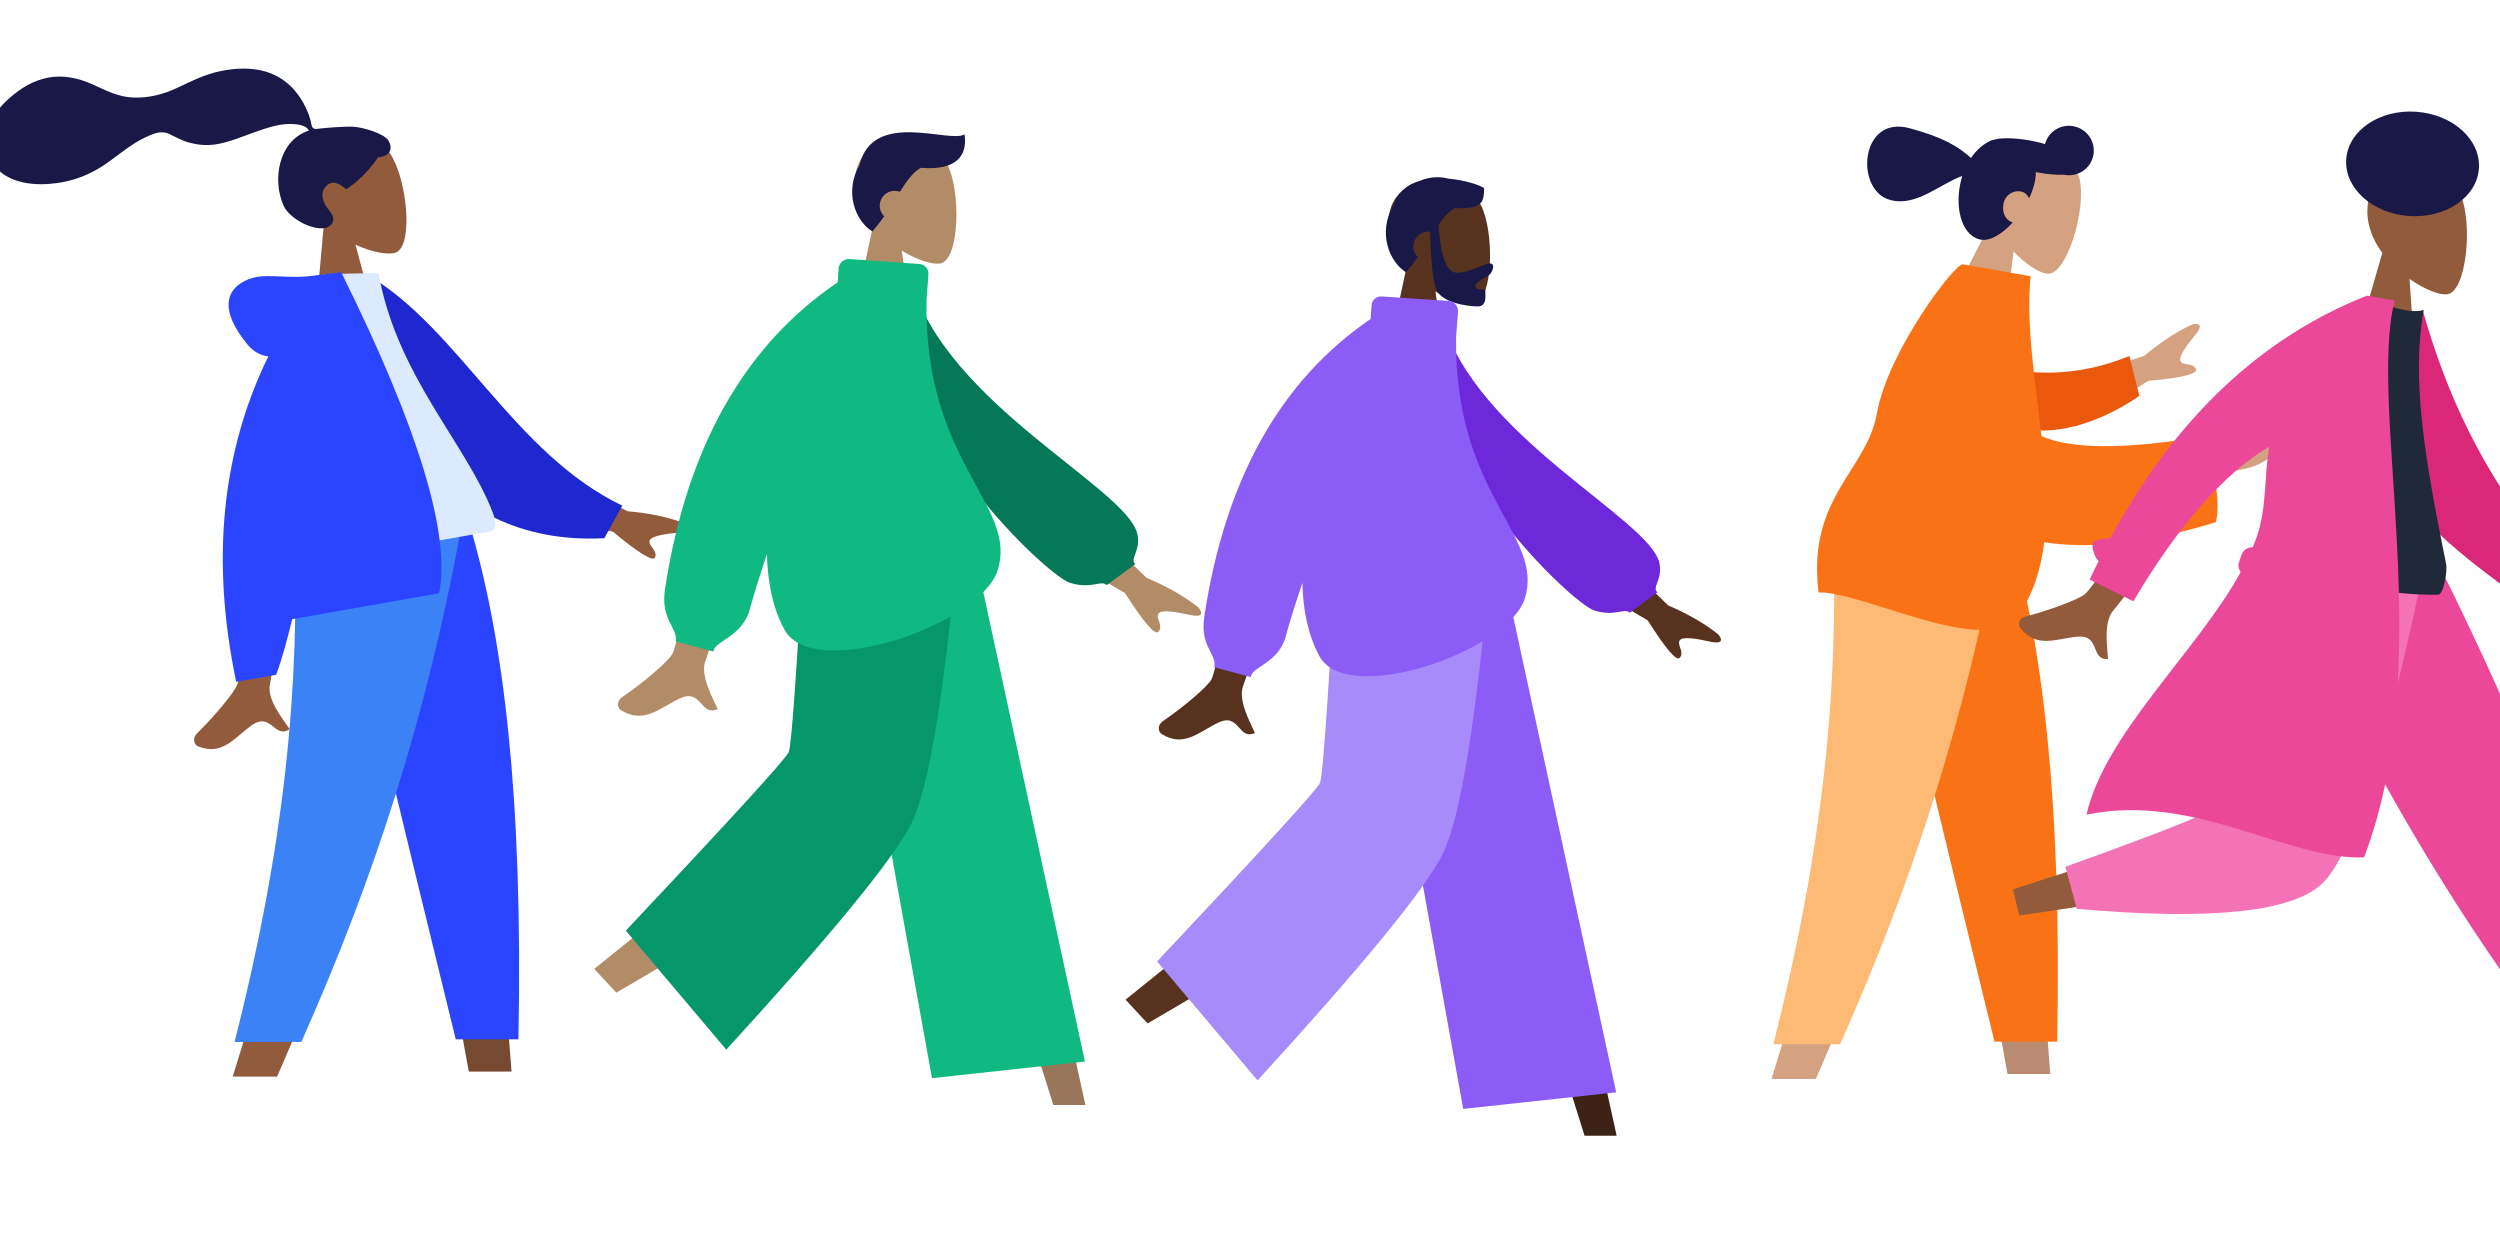 <svg xmlns="http://www.w3.org/2000/svg" viewBox="0 0 400 200" fill="none">
  <!-- Person 1 (standing-1) -->
  <g transform="translate(-10, 0) scale(0.38)">
    <g transform="translate(34, 17)">
      <g transform="translate(132.8, 62.8) rotate(-7) translate(-132.8, -62.8) translate(62, 8.6)">
        <g transform="translate(56.3, 32.3)" fill="#915B3C">
          <path d="M8.6,36 C3.8,30.3 0.6,23.4 1.1,15.7 C2.7,-6.6 33.7,-1.7 39.8,9.5 C45.8,20.8 45.1,49.4 37.3,51.4 C34.2,52.2 27.5,50.2 20.8,46.1 L25,76.1 L0,76.1 L8.6,36 Z"/>
        </g>
        <path d="M81.8,28.9 C78.5,28.3 69.6,28 68,28 C67,28 65.8,28.2 65.2,27.2 C64.7,26.5 64.9,25.1 64.7,24.2 C64.6,23.1 64.3,22.1 64.1,21.1 C63.3,18.1 62.3,15.3 60.7,12.6 C57.9,7.6 53.7,3.7 48.4,1.4 C42.6,-1.1 36,-1.6 29.7,-1.1 C23,-0.6 16.9,1.6 10.6,3.7 C4.5,5.7 -1.8,6.5 -8.1,5.5 C-14.5,4.5 -19.3,1.1 -24.7,-2.2 C-30.2,-5.5 -36.4,-7.7 -42.9,-7.2 C-49,-6.8 -54.6,-4.3 -59.6,-0.9 C-64.3,2.2 -68.2,6 -70.4,11.3 C-72.7,17 -72.7,23.2 -68.8,28.3 C-63.2,35.6 -52.8,37.5 -44.2,37.3 C-39.2,37.2 -34.2,36.3 -29.5,34.6 C-23.2,32.4 -17.8,28.6 -11.9,25.6 C-9.1,24.1 -6.2,23 -3.2,22.1 C-0.3,21.3 2.5,20.9 5.2,22.7 C8,24.5 10.5,26.4 13.7,27.5 C16.7,28.7 20,29.3 23.2,29.3 C29.6,29.2 35.8,27.2 42,25.9 C47,24.8 52.4,23.8 57.5,24.8 C59.6,25.2 62.7,26.1 63.5,28.3 C50.5,30.7 45.4,46.8 49.1,58.5 C51.1,64.9 62.9,72.4 67.6,69 C70.5,66.9 68.7,64.1 67.6,62.3 C65.4,58.7 64.6,54.2 68.7,51.8 C72.2,49.7 75.9,54.7 76,54.7 C76.9,54.6 85.3,49.9 91,43 C96.7,43.3 97.6,39.6 96.2,36.5 C94.8,33.5 86.4,29.6 81.8,28.9 Z" fill="#191847"/>
      </g>
      <g transform="translate(0, 203.7)">
        <polygon fill="#784931" points="133.5,0 171.7,131.6 189.7,230.5 207.7,230.5 189.7,0"/>
        <path d="M116.3,0 C119,68.4 118,105.7 117.3,111.9 C116.7,118.1 113.4,159.7 90.3,232.6 L109,232.6 C139.6,162.7 150.3,121.1 153.8,111.9 C157.3,102.7 167.6,65.4 182.8,0 L116.3,0 Z" fill="#915B3C"/>
        <path d="M132.7,0 C142.6,45.3 159.8,117.6 184.2,216.9 L210.6,216.9 C212.6,115 204.3,47.9 190,0 L132.7,0 Z" fill="#2B44FF"/>
        <path d="M116.2,0 C118.8,68.4 112,135.8 91.1,218 L119.2,218 C149.8,149.2 171.8,82.1 186.8,0 L116.2,0 Z" fill="#3B82F6"/>
      </g>
      <g transform="translate(155.2, 192.7) rotate(-10) translate(-155.2, -192.7) translate(21.9, 95.2)">
        <path d="M199,96.2 L232.2,120.6 C241.3,123 248.8,126.1 254.8,129.7 C256.3,131 258,133.6 252.1,133.2 C246.1,132.7 239.9,132.5 239.1,134.5 C238.2,136.5 241.8,139 240.2,141.7 C239.1,143.5 233.9,139 224.6,128 L191.6,114.3 L199,96.2 Z M71.2,97 L93,97.1 C79.6,140.5 72.3,163.6 71.2,166.2 C68.8,172.2 73.9,181.3 76.1,186.2 C69,189.4 69.8,177.6 60.8,181.8 C52.6,185.6 46.4,192.5 36.9,186.7 C35.7,186 34.5,183.3 37.5,181.1 C45.2,175.9 56.3,166.7 57.8,163.6 C59.8,159.5 64.3,137.3 71.2,97 Z" fill="#915B3C"/>
        <path d="M128,10 L136.8,7.7 C172.7,33.5 191.2,87.7 234.6,113.4 L225.9,126.4 C154.2,123.9 130.8,58 128,10 Z" fill="#1F28CF" transform="translate(181.3, 67.1) rotate(5) translate(-181.3, -67.1)"/>
        <path d="M93.9,118.9 C130,118.9 156.6,118.9 173.7,118.9 C177.3,118.9 176.6,113.6 176.1,111 C170,80.3 146.3,47.3 146.3,3.6 L123.2,0 C104.2,30.6 97.6,68.3 93.9,118.9 Z" fill="#DBEAFE"/>
        <path d="M94.5,30.1 C91.2,29.1 88.5,26.9 86.6,23.4 C78.1,8.2 81.2,-0.2 90.2,-2.9 C99.2,-5.7 107.2,0 121.5,0 C122.3,0 123,0 123.6,0.1 L130.9,0.6 C151.5,70.6 157.2,117.4 148,140.8 L85.2,140.8 C81.4,149.5 77.9,156.8 74.5,162.7 L57.4,162.7 C55.7,110.6 68.1,66.4 94.5,30.1 Z" fill="#2B44FF"/>
      </g>
    </g>
  </g>

  <!-- Person 2 (standing-5) -->
  <g transform="translate(70, 5) scale(0.38)">
    <g transform="translate(34, 14)">
      <g transform="translate(84.4, 0)">
        <g transform="translate(56.3, 32.3)" fill="#B28B67">
          <path d="M8.6,36 C3.8,30.3 0.6,23.4 1.1,15.7 C2.7,-6.6 33.7,-1.7 39.8,9.5 C45.8,20.8 45.1,49.4 37.3,51.4 C34.2,52.2 27.5,50.2 20.8,46.1 L25,76.1 L0,76.1 L8.6,36 Z"/>
        </g>
        <path d="M85.1,43.5 C81.7,45.4 79.2,49 76.3,53.6 C75.6,53.3 74.9,53.2 74,53.2 C70.6,53.2 67.8,56 67.8,59.4 C67.8,61.2 68.5,62.8 69.7,63.9 C68.2,66 66.6,68.1 64.7,70.3 C57.8,66.1 52.6,54 59.3,42.3 C65,18.8 97.3,33.4 103.5,29.4 C104.8,38 100.5,44.8 85.1,43.5 Z" fill="#191847"/>
      </g>
      <g transform="translate(0, 199)">
        <polygon fill="#997659" points="139.7,0 190.9,129.6 225.3,239.1 238.8,239.1 186.3,0"/>
        <path d="M129.4,0 C128.9,45.5 121,106.8 119.7,109.7 C118.8,111.6 89.6,135.6 32,181.8 L41.3,191.8 C109.3,152.2 144.9,129.7 148,124.4 C152.7,116.5 168.1,43.6 180.4,0 L129.4,0 Z" fill="#B28B67"/>
        <polygon fill="#10B981" points="174.2,227.8 238.6,220.8 190.8,0 133.1,0"/>
        <path d="M45.3,165.7 L87.6,215.8 C132.1,167.1 158.1,135.4 165.5,120.6 C172.9,105.7 179.5,65.5 185.4,0 L120.4,0 C117.2,57.7 115,87.8 113.9,90.5 C112.8,93.2 89.9,118.3 45.3,165.7 Z" fill="#059669"/>
      </g>
      <g transform="translate(18, 87)">
        <path d="M215.8,99.4 L246.5,129.1 C255.4,132.9 262.7,137.1 268.4,141.6 C269.7,143.2 271.1,146.1 265.1,144.8 C259,143.5 252.6,142.3 251.5,144.3 C250.4,146.2 253.7,149.2 251.6,151.8 C250.2,153.5 245.5,148.1 237.5,135.6 L205.7,116.9 L215.8,99.4 Z M66,72.5 L89.7,72.6 C71.6,130.7 62,161.1 60.9,163.8 C58.4,170 63.7,179.4 66,184.4 C58.6,187.7 59.4,175.6 50.1,179.9 C41.6,183.8 35.1,190.9 25.3,184.9 C24.1,184.2 22.8,181.4 26,179.2 C33.9,173.8 45.4,164.3 46.9,161.1 C49.1,156.9 55.4,127.3 66,72.5 Z" fill="#B28B67"/>
        <path d="M132.9,10.5 L142,8.1 C161.2,58.3 239.8,86.9 246.1,105.8 C248.4,112.7 243.6,116.7 246.4,118.6 L235.1,128.5 C232.8,126.3 228.8,131 219.4,128.8 C210,126.6 138.2,71.5 132.9,10.5 Z" fill="#047857" transform="translate(189.8, 68.7) rotate(5) translate(-189.8, -68.7)"/>
        <path d="M153.9,12.6 C152.8,81.1 192.7,98.6 183.8,126.1 C176.5,148.8 106.3,173.2 94.1,151 C89.2,142 87,131.1 86.7,119.2 C83.6,128.3 81.2,136.2 79.4,142.7 C76.2,154.1 64.2,155.9 64.2,160.2 L48.3,155.9 C49.3,150 41.8,147 43.8,133.8 C52.9,74.4 77.1,31.4 116.5,4.7 L116.9,-1.2 C117.1,-3.5 119.1,-5.2 121.4,-5.1 L150.8,-3 C153.1,-2.9 154.9,-0.9 154.7,1.4 L153.9,12.6 Z" fill="#10B981"/>
      </g>
    </g>
  </g>

  <!-- Person 3 (standing-2) -->
  <g transform="translate(155, 10) scale(0.38)">
    <g transform="translate(34, 18)">
      <g transform="translate(85.4, 0)">
        <g transform="translate(56.3, 32.3)" fill="#57331F">
          <path d="M8.6,36 C3.8,30.3 0.6,23.4 1.1,15.7 C2.7,-6.6 33.7,-1.7 39.8,9.5 C45.8,20.8 45.1,49.4 37.3,51.4 C34.2,52.2 27.5,50.2 20.8,46.1 L25,76.1 L0,76.1 L8.6,36 Z"/>
        </g>
        <path d="M78.4,50.5 C79.3,63.8 81.9,70.5 86,70.5 C92.1,70.5 97.4,66.6 100.1,66.6 C102,66.6 101.6,69 100.3,70.9 C99.2,72.4 94,73.8 94,76.2 C94,78.5 98.1,76.7 98.1,78.1 C98.1,80.4 98.8,84.7 94.9,84.7 C90.8,84.7 79.3,83.2 77.3,77.2 C76,73.4 75.2,65.4 74.8,53.2 C74.5,53.2 74.3,53.2 74,53.2 C70.6,53.2 67.8,56 67.8,59.4 C67.8,61.2 68.5,62.8 69.7,63.9 C68.2,66 66.6,68.1 64.7,70.3 C57.8,66.1 52.6,53.8 59.4,42.1 C61.3,36.3 65.6,33.2 70.6,31.8 C74.7,30.1 78.9,29.9 82.5,30.9 C89.5,31.5 95.8,33.6 97.6,34.9 C97.6,41.6 96.3,43.5 85.3,43.4 C82.6,44.8 80.5,47.2 78.4,50.5 Z" fill="#191847"/>
      </g>
      <g transform="translate(0, 194.8)">
        <polygon fill="#3D2216" points="139.7,0 190.9,129.6 225.3,239.1 238.8,239.1 186.3,0"/>
        <path d="M129.4,0 C128.9,45.5 121,106.8 119.7,109.7 C118.8,111.6 89.6,135.6 32,181.8 L41.3,191.8 C109.3,152.2 144.9,129.7 148,124.4 C152.7,116.5 168.1,43.6 180.4,0 L129.4,0 Z" fill="#57331F"/>
        <polygon fill="#8B5CF6" points="174.2,227.8 238.6,220.8 190.8,0 133.1,0"/>
        <path d="M45.3,165.7 L87.6,215.8 C132.1,167.1 158.1,135.4 165.5,120.6 C172.9,105.7 179.5,65.5 185.4,0 L120.4,0 C117.2,57.7 115,87.8 113.9,90.5 C112.8,93.2 89.9,118.3 45.3,165.7 Z" fill="#A78BFA"/>
      </g>
      <g transform="translate(22.9, 85.4)">
        <path d="M208.1,96.4 L237.6,125.2 C246.2,128.9 253.2,133 258.7,137.4 C260,138.9 261.3,141.7 255.5,140.5 C249.7,139.2 243.5,138.1 242.4,140 C241.3,141.9 244.5,144.8 242.5,147.2 C241.2,148.9 236.7,143.7 229,131.5 L198.2,113.4 L208.1,96.4 Z M63.6,70.3 L86.4,70.4 C69,126.8 59.8,156.3 58.7,158.9 C56.3,164.9 61.4,174 63.6,178.9 C56.5,182.1 57.2,170.3 48.3,174.5 C40.1,178.3 33.9,185.2 24.4,179.4 C23.2,178.7 22,176 25,173.8 C32.7,168.6 43.8,159.4 45.3,156.3 C47.3,152.2 53.4,123.5 63.6,70.3 Z" fill="#57331F"/>
        <path d="M128,10.1 L136.9,7.8 C155.4,56.6 231.1,84.3 237.2,102.6 C239.4,109.4 234.8,113.3 237.5,115.1 L226.6,124.7 C224.4,122.6 220.6,127.1 211.5,125 C202.4,122.8 133.2,69.4 128,10.1 Z" fill="#6D28D9" transform="translate(182.9, 66.7) rotate(5) translate(-182.9, -66.7)"/>
        <path d="M148.3,12.2 C147.3,78.7 185.7,95.7 177.2,122.4 C170.1,144.4 102.4,168.1 90.7,146.5 C86,137.7 83.8,127.2 83.6,115.7 C80.6,124.5 78.2,132.1 76.5,138.5 C73.5,149.5 61.9,151.2 61.9,155.4 L46.5,151.2 C47.6,145.4 40.3,142.6 42.3,129.8 C51,72.2 74.3,30.5 112.3,4.6 L112.7,-1.1 C112.8,-3.4 114.8,-5.1 117.1,-4.9 L145.2,-3 C147.5,-2.8 149.3,-0.8 149.1,1.5 L148.3,12.2 Z" fill="#8B5CF6"/>
      </g>
    </g>
  </g>

  <!-- Person 4 (standing-3) -->
  <g transform="translate(240, 0) scale(0.38)">
    <g transform="translate(24, 10)">
      <g transform="translate(192.5, 70.9) rotate(15) translate(-192.5, -70.9) translate(121.6, 16.7)">
        <g transform="translate(56.3, 32.3)" fill="#D4A181">
          <path d="M8.6,36 C3.8,30.3 0.6,23.4 1.1,15.7 C2.7,-6.6 33.7,-1.7 39.8,9.5 C45.8,20.8 45.1,49.4 37.3,51.4 C34.2,52.2 27.5,50.2 20.8,46.1 L25,76.1 L0,76.1 L8.6,36 Z"/>
        </g>
        <path d="M73.6,66.7 C70.5,72.7 66.2,77.2 61.9,77.2 C53.8,77.2 48,66.3 48,54.6 C48,54.2 48,53.8 48,53.3 C39.4,59.3 32.7,70.9 21.3,70.9 C5.8,70.9 -0.3,39.6 21.3,39.6 C36.1,39.6 43.3,41.8 49.6,45 C50.8,41.5 52.7,38.6 55,36.5 C55.5,35.9 56.4,35.3 57.5,34.8 C58.1,34.4 58.8,34.1 59.5,33.9 C63.3,32.5 68.8,31.5 74.9,31.3 C76,31.3 77.1,31.2 78.2,31.3 C78.2,25.5 82.9,20.9 88.6,20.9 C94.4,20.9 99.1,25.5 99.1,31.3 C99.1,36.9 94.7,41.4 89.2,41.7 C86.1,42.7 82,43.4 77.5,43.7 C78,45.3 78.2,47.2 78.2,49.3 C78.2,51.1 78,53.1 77.6,55.1 C76.7,53.9 75.4,53.2 74,53.2 C70.4,53.2 67.8,56.2 67.8,59.4 C67.8,63.5 70.1,66.5 73.6,66.7 Z" fill="#191847"/>
      </g>
      <g transform="translate(0, 211.7)">
        <polygon fill="#BA8B72" points="133.5,0 171.7,131.6 189.7,230.5 207.7,230.5 189.7,0"/>
        <path d="M116.3,0 C119,68.4 118,105.7 117.3,111.9 C116.7,118.1 113.4,159.7 90.3,232.6 L109,232.6 C139.6,162.7 150.3,121.1 153.8,111.9 C157.3,102.7 167.6,65.4 182.8,0 L116.3,0 Z" fill="#D4A181"/>
        <path d="M132.7,0 C142.6,45.3 159.8,117.6 184.2,216.9 L210.6,216.9 C212.6,115 204.3,47.9 190,0 L132.7,0 Z" fill="#F97316"/>
        <path d="M116.2,0 C118.8,68.4 112,135.8 91.1,218 L119.2,218 C149.8,149.2 171.8,82.1 186.8,0 L116.2,0 Z" fill="#FDBA74"/>
      </g>
      <g transform="translate(167.5, 199.7) rotate(10) translate(-167.5, -199.7) translate(34, 102.2)">
        <path d="M165.4,44.5 L201.6,24.7 C207.7,17.6 213.6,12 219.4,8.1 C221.2,7.3 224.3,6.9 221.4,12 C218.5,17.2 215.7,22.8 217.2,24.4 C218.6,26 222.3,23.8 224.1,26.4 C225.3,28.2 219,31 205.1,34.8 L178.8,58.9 L165.4,44.5 Z M222.1,61.3 L238,52.5 C240.3,44 243,39.8 246,39.7 C248.4,38.6 244.3,49.3 248.8,48.4 C253.3,47.5 264.3,39.3 266.2,40.9 C269,43.4 266.5,51 263.6,54.7 C258.1,61.8 253.5,64.2 242.2,67.3 C236.3,69 229.9,72.3 223,77.2 L222.1,61.3 Z" fill="#D4A181"/>
        <path d="M149,36.2 C161.5,38.1 178.6,38.1 198.3,29.6 L202.8,46.3 C188.6,56.6 169.7,63.9 154.6,61 C142.8,58.8 139,43.4 149,36.2 Z" fill="#EA580C" transform="translate(173, 45.6) rotate(-9) translate(-173, -45.6)"/>
        <path d="M164.9,65.5 C178.3,68.8 200.9,64.9 232.6,53.6 C240.5,69.8 244.1,81.4 243.5,88.4 C216.3,102.5 193,108.9 173.8,109.3 C174.4,120.7 173.1,131.5 168.4,141.4 C158.8,161.8 102.8,142.9 83.9,146.6 C72.1,108.3 94.9,92.7 95,68.2 C95,41.3 116.5,0 119.7,0 L148.7,0 C150.3,20.5 158.3,43.1 164.9,65.5 Z" fill="#F97316"/>
      </g>
    </g>
  </g>

  <!-- Person 5 (standing-4) -->
  <g transform="translate(305, 5) scale(0.38)">
    <g transform="translate(33, 20)">
      <g transform="translate(174.4, 59.8) rotate(4) translate(-174.4, -59.8) translate(103.5, 5.5)">
        <g transform="translate(56.3, 32.3)" fill="#915B3C">
          <path d="M8.6,36 C3.8,30.3 0.6,23.4 1.1,15.7 C2.7,-6.6 33.7,-1.7 39.8,9.5 C45.8,20.8 45.1,49.4 37.3,51.4 C34.2,52.2 27.5,50.2 20.8,46.1 L25,76.1 L0,76.1 L8.6,36 Z"/>
        </g>
        <ellipse cx="75" cy="30" rx="28" ry="22" fill="#191847"/>
      </g>
      <g transform="translate(0, 203.7)">
        <polygon fill="#784931" points="135.6,0 213.1,129.6 271.2,239.1 283.7,239.1 186.3,0"/>
        <path d="M255,221.5 L279.2,214.2 C268.6,182.6 255.6,147.9 240.3,109.9 C224.9,72 208.5,35.3 190.8,0 L122.7,0 C142.3,44.7 163,85.2 185,121.7 C206.9,158.2 230.3,191.5 255,221.5 Z" fill="#EC4899"/>
        <path d="M130.5,0 C123.2,45.5 109.1,103.7 107.7,105.5 C106.8,106.7 74.9,117.4 11.9,137.6 L14.6,148.6 C89.7,137.8 129.3,129.4 133.4,123.4 C139.4,114.4 169.7,43.6 181.5,0 L130.5,0 Z" fill="#915B3C"/>
        <path d="M34,128.1 L38.8,145.8 C95,150.8 129.4,147.2 142.1,135.2 C154.8,123.1 169.2,78.1 185.4,0 L120.4,0 C110.2,63.9 104.4,97.2 103.2,99.9 C102,102.6 78.9,112 34,128.1 Z" fill="#F472B6"/>
      </g>
      <g transform="translate(157.3, 189.7) rotate(10) translate(-157.3, -189.7) translate(23.9, 92.2)">
        <path d="M206.2,94.1 L237.7,120.8 C246.5,123.9 253.8,127.4 259.6,131.4 C260.9,132.8 262.5,135.6 256.6,134.7 C250.7,133.9 244.5,133.2 243.5,135.2 C242.5,137.1 246,139.8 244.1,142.4 C242.9,144.1 238,139.2 229.5,127.7 L197.6,111.7 L206.2,94.1 Z M56.7,73.5 L74.8,78.1 C50.6,118.8 37.6,140.3 35.9,142.6 C32.2,147.8 34.9,157.9 35.8,163.2 C28.2,164.5 31.8,153.3 22,155.2 C13.2,156.9 5.5,162.1 -2.3,154.1 C-3.3,153.1 -3.8,150.2 -0.3,148.9 C8.4,145.7 21.3,139.4 23.5,136.8 C26.5,133.3 37.6,112.2 56.7,73.5 Z" fill="#915B3C" transform="translate(128.9, 118.4) rotate(-4) translate(-128.9, -118.4)"/>
        <path d="M212,91.4 C216.3,91.1 221,91.8 226,93.5 C228.4,94.4 229.7,97 228.9,99.5 C228.4,100.9 227.3,101.9 226,102.4 C227,103.1 228,103.8 228.9,104.5 L220.5,121.6 C185.2,104 152,90.7 136.9,61.7 C131.8,51.9 133.5,18.8 133,6.7 L144.2,2.1 C159.7,34.3 180.8,65.1 212,91.4 Z" fill="#DB2777"/>
        <path d="M93.9,118.8 C126.6,122.4 152.5,122.4 171.3,118.8 C173.6,118.3 173.5,108.3 172.4,105.5 C155.6,62.8 144.5,31.5 144.5,1.8 C141.4,3.4 136,3.6 128.3,2.5 C107.5,33.1 98,68.2 93.9,118.8 Z" fill="#1F2937"/>
        <path d="M87.8,123.9 C86.7,122.8 86.1,121.2 86.4,119.6 L86.9,116.5 C87.3,114.4 89,112.9 91,112.7 C91.3,111.1 91.6,109.6 91.9,108 C94,95 90.4,82.2 90.5,69.7 C73.8,84 58.7,108.7 45.4,143.8 L25.7,138 C26.5,135.2 27.2,132.4 28.1,129.7 C25.8,128.4 23.1,122.5 25,121.5 C27,120.5 29.1,119.8 31.3,119.3 C49.4,65 78.9,25.2 119.9,0 L125.5,0 L131.8,0 C128.3,46.2 176.5,147 159.8,233.1 C128.8,240 84.6,218.5 41.6,235.7 C43.2,201 75.3,160.3 87.8,123.9 Z" fill="#EC4899"/>
      </g>
    </g>
  </g>
</svg>
